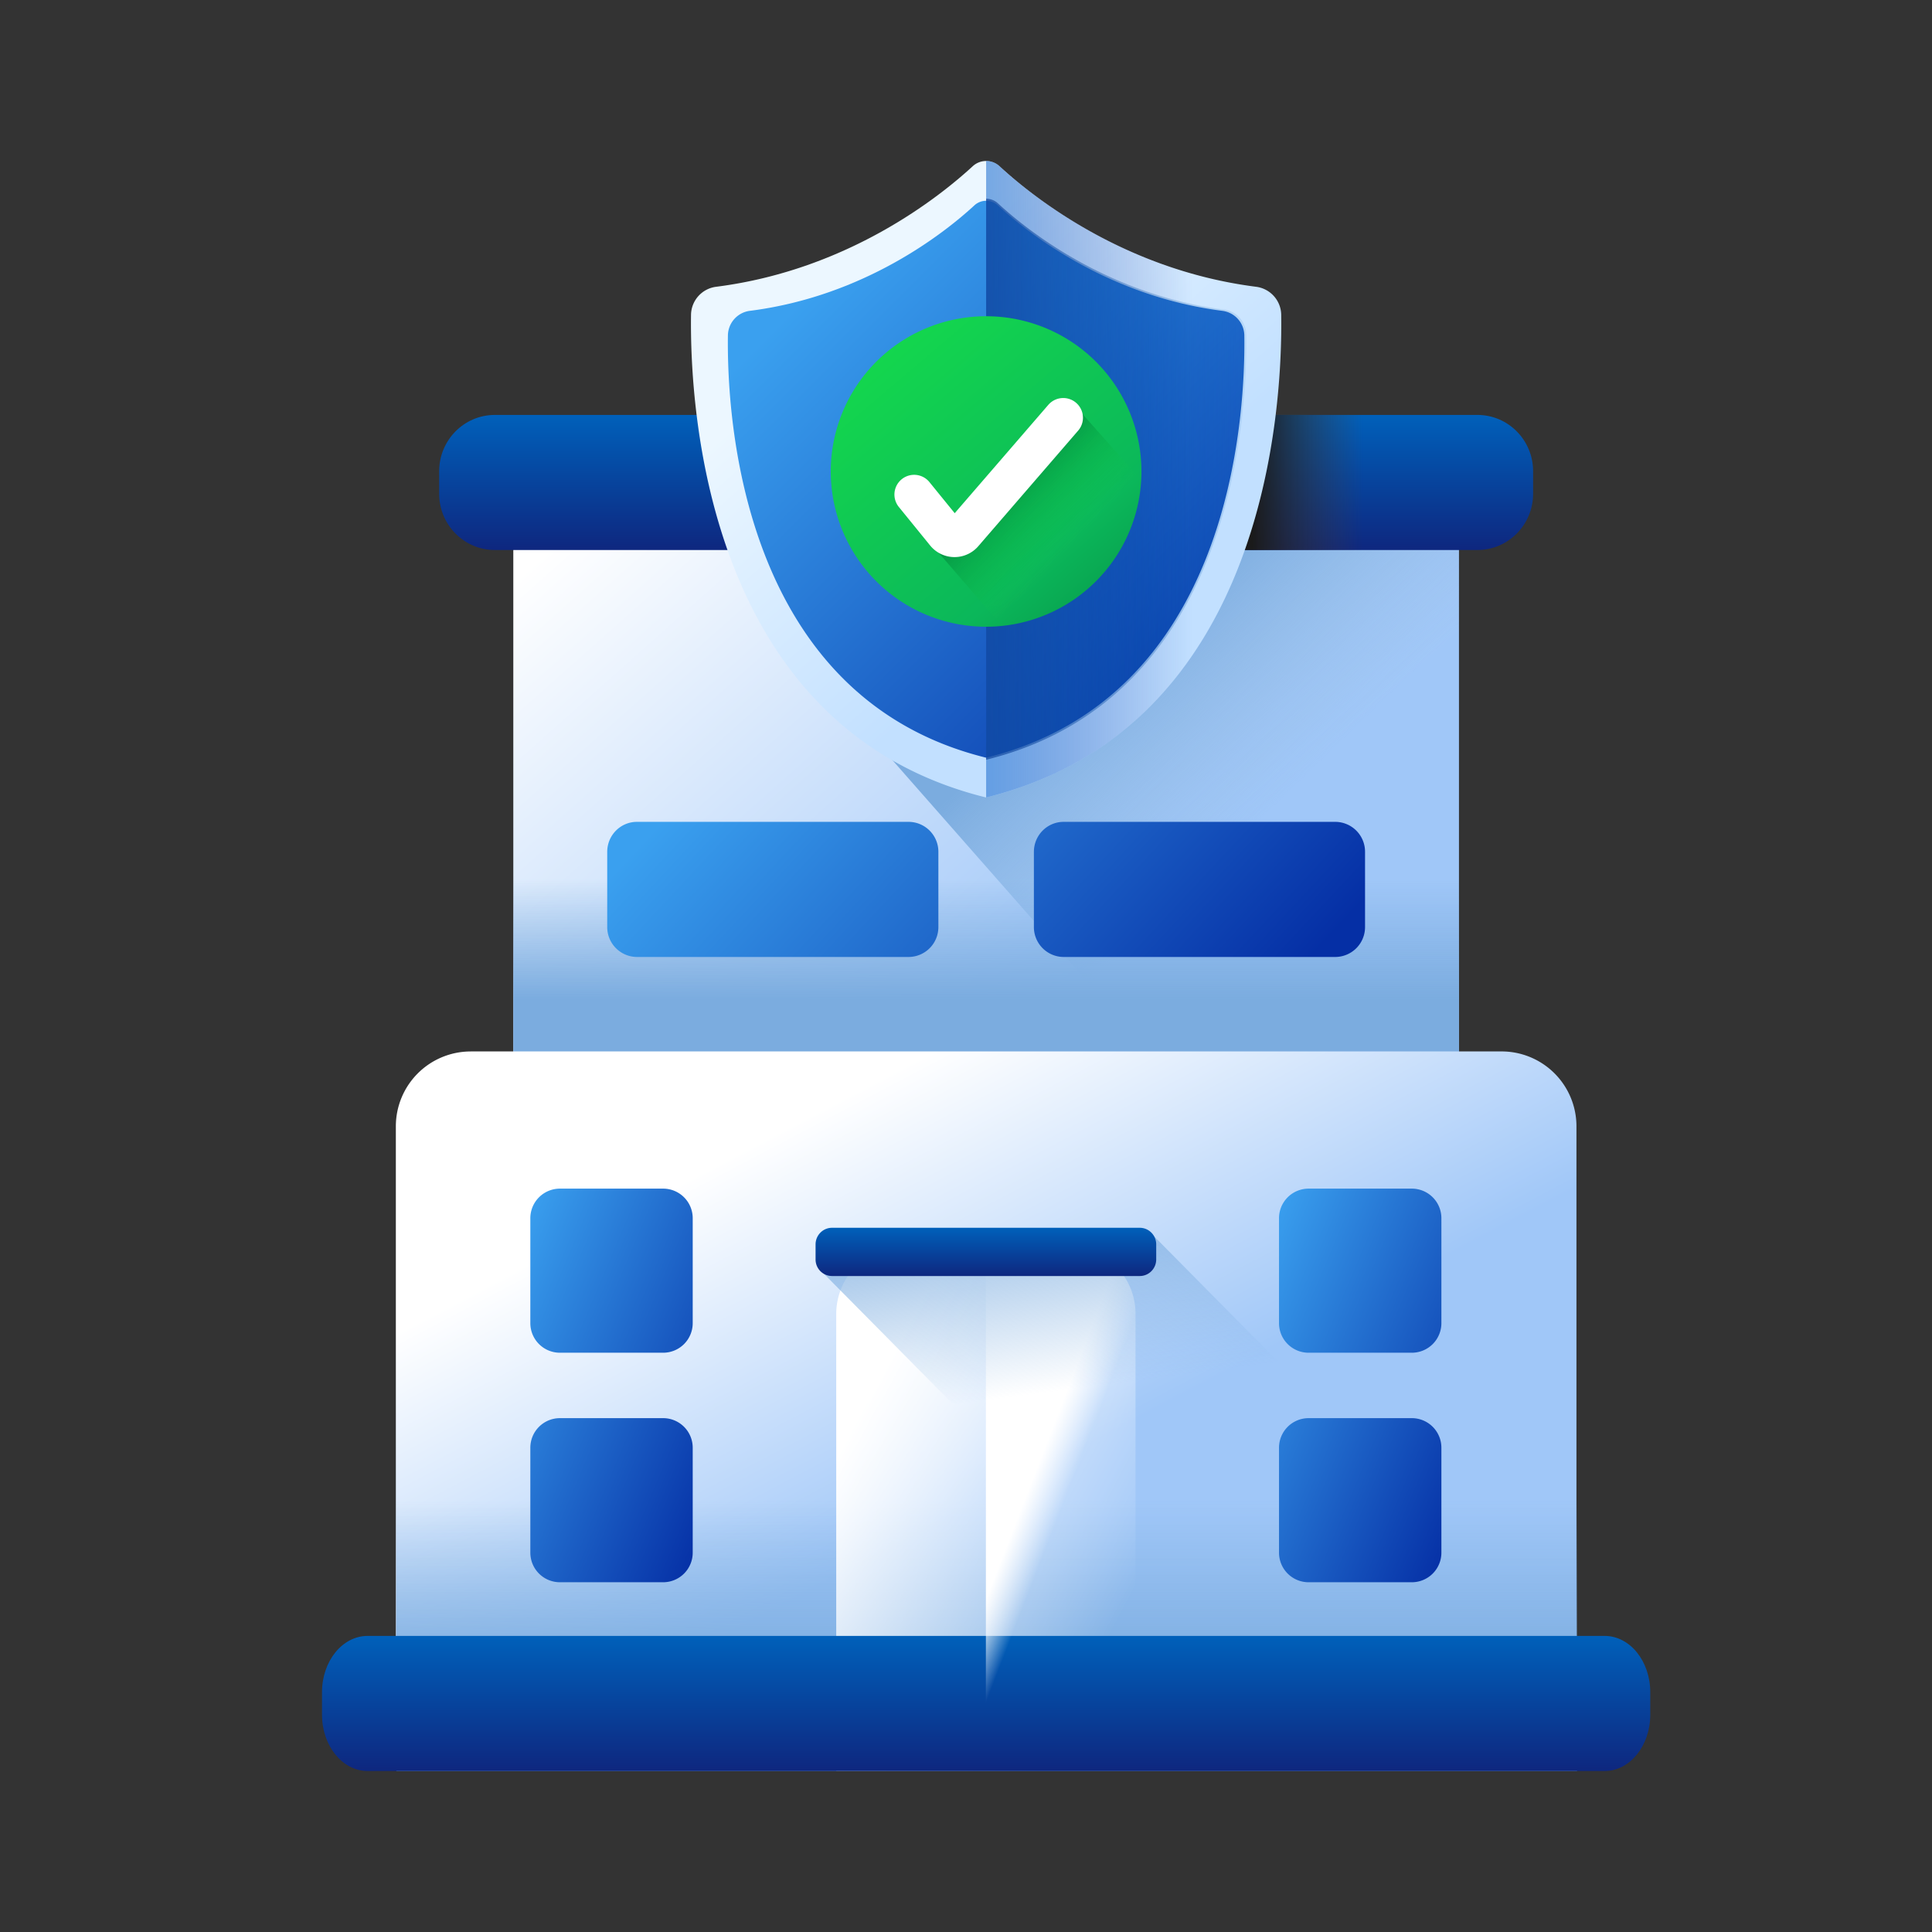 <svg width="64" height="64" viewBox="0 0 64 64" xmlns="http://www.w3.org/2000/svg" xmlns:xlink="http://www.w3.org/1999/xlink">
    <rect x="0" y="0" width="64" height="64" fill="#333333" stroke="none"/>
    <defs>
        <linearGradient x1="0%" y1="16.822%" x2="72.695%" y2="66.991%" id="829jytg9sa">
            <stop stop-color="#FFF" offset="0%"/>
            <stop stop-color="#A0C7F8" offset="100%"/>
        </linearGradient>
        <linearGradient x1="76.651%" y1="50.868%" x2="48.792%" y2="25.32%" id="w8f3km453b">
            <stop stop-color="#7BACDF" stop-opacity="0" offset="0%"/>
            <stop stop-color="#7BACDF" offset="100%"/>
        </linearGradient>
        <linearGradient x1="50%" y1="36.82%" x2="50%" y2="79.778%" id="e0xh0q2m1c">
            <stop stop-color="#7BACDF" stop-opacity="0" offset="0%"/>
            <stop stop-color="#7BACDF" offset="100%"/>
        </linearGradient>
        <linearGradient x1="100%" y1="58.326%" x2="0%" y2="41.674%" id="sbgdff7qod">
            <stop stop-color="#052FA5" offset=".016%"/>
            <stop stop-color="#3AA0EF" offset="100%"/>
        </linearGradient>
        <linearGradient x1="50%" y1="100%" x2="50%" y2="0%" id="2gv6n7ktze">
            <stop stop-color="#0E277F" offset="0%"/>
            <stop stop-color="#0060BA" offset="100%"/>
        </linearGradient>
        <linearGradient x1="51.463%" y1="49.999%" x2="19.981%" y2="49.999%" id="mdqp8cc70f">
            <stop stop-color="#433F43" stop-opacity="0" offset="0%"/>
            <stop stop-color="#1A1A1A" offset="100%"/>
        </linearGradient>
        <linearGradient x1="22.09%" y1="20.336%" x2="55.159%" y2="58.429%" id="i9pieirceg">
            <stop stop-color="#FFF" offset="0%"/>
            <stop stop-color="#A0C7F8" offset="100%"/>
        </linearGradient>
        <linearGradient x1="50%" y1="30%" x2="50%" y2="76.696%" id="41my30rfnh">
            <stop stop-color="#7BACDF" stop-opacity="0" offset="0%"/>
            <stop stop-color="#7BACDF" offset="100%"/>
        </linearGradient>
        <linearGradient x1="83.176%" y1="83.296%" x2="16.995%" y2="21.946%" id="ffbg4185fi">
            <stop stop-color="#FFF" stop-opacity="0" offset="0%"/>
            <stop stop-color="#FFF" offset="100%"/>
        </linearGradient>
        <linearGradient x1="50%" y1="100%" x2="50%" y2="0%" id="5mdq3duywj">
            <stop stop-color="#0E277F" offset="0%"/>
            <stop stop-color="#0060BA" offset="100%"/>
        </linearGradient>
        <linearGradient x1="49.198%" y1="50.92%" x2="39.67%" y2="38.037%" id="w1gw6vw58k">
            <stop stop-color="#FFF" stop-opacity="0" offset="0%"/>
            <stop stop-color="#FFF" offset="100%"/>
        </linearGradient>
        <linearGradient x1="50.566%" y1="28.306%" x2="44.891%" y2="-13.925%" id="vhkgzome5l">
            <stop stop-color="#7BACDF" stop-opacity="0" offset="0%"/>
            <stop stop-color="#7BACDF" offset="100%"/>
        </linearGradient>
        <linearGradient x1="50%" y1="100%" x2="50%" y2="0%" id="oveyrj0nwm">
            <stop stop-color="#0E277F" offset="0%"/>
            <stop stop-color="#0060BA" offset="100%"/>
        </linearGradient>
        <linearGradient x1="98.969%" y1="100%" x2="1.031%" y2="0%" id="baib96bfsn">
            <stop stop-color="#052FA5" offset=".016%"/>
            <stop stop-color="#3AA0EF" offset="100%"/>
        </linearGradient>
        <linearGradient x1="31.607%" y1="21.238%" x2="66.617%" y2="62.829%" id="tblhflm2to">
            <stop stop-color="#ECF7FF" offset="0%"/>
            <stop stop-color="#C2E0FF" offset="100%"/>
        </linearGradient>
        <linearGradient x1="97.623%" y1="105.292%" x2="15.614%" y2="16.727%" id="u2hh5zg0jp">
            <stop stop-color="#052FA5" offset=".016%"/>
            <stop stop-color="#3AA0EF" offset="100%"/>
        </linearGradient>
        <linearGradient x1="69.849%" y1="50%" x2="-47.238%" y2="50%" id="bkppl9ulvq">
            <stop stop-color="#052FA5" stop-opacity="0" offset=".016%"/>
            <stop stop-color="#3AA0EF" offset="100%"/>
        </linearGradient>
        <linearGradient x1="-64.952%" y1="50%" x2="116.006%" y2="50%" id="k2uwmokigr">
            <stop stop-color="#0E277F" offset="0%"/>
            <stop stop-color="#0060BA" stop-opacity="0" offset="100%"/>
        </linearGradient>
        <linearGradient x1="92.999%" y1="105.13%" x2="11.942%" y2="9.736%" id="cneakk22os">
            <stop stop-color="#079548" offset="0%"/>
            <stop stop-color="#0BB75A" offset="29.252%"/>
            <stop stop-color="#14D84D" offset="100%"/>
        </linearGradient>
        <linearGradient x1="50%" y1="50%" x2="28.052%" y2="27.793%" id="huc5yrld2u">
            <stop stop-color="#14D84D" stop-opacity="0" offset="0%"/>
            <stop stop-color="#00833C" offset="100%"/>
        </linearGradient>
        <path d="M10.292 5.143a5.144 5.144 0 0 1-5.146 5.142A5.144 5.144 0 0 1 0 5.143 5.144 5.144 0 0 1 5.146 0a5.144 5.144 0 0 1 5.146 5.143z" id="2o3ftiu5vt"/>
    </defs>
    <g fill="none" fill-rule="evenodd">
        <g fill-rule="nonzero">
            <path fill="url(#829jytg9sa)" d="M6.337 2.19h31.326v19.025H6.337z" transform="translate(10.667 13.745)"/>
            <path fill="url(#w8f3km453b)" d="m16.45 8.656 11.047 12.559h10.166V2.19H16.208z" transform="translate(10.667 13.745)"/>
            <path fill="url(#e0xh0q2m1c)" d="M6.337 11.952h31.326v9.263H6.337z" transform="translate(10.667 13.745)"/>
            <g transform="translate(20.115 27.225)" fill="url(#sbgdff7qod)">
                <path d="M9.985 4.476h-9A.99.99 0 0 1 0 3.482V.995C0 .445.44 0 .984 0h9.001a.99.99 0 0 1 .985.995v2.487a.99.99 0 0 1-.985.994zM24.12 4.476h-9.001a.99.99 0 0 1-.985-.994V.995c0-.55.441-.995.985-.995h9a.99.99 0 0 1 .985.995v2.487a.99.99 0 0 1-.985.994z"/>
            </g>
            <path d="M38.274 4.475c1.019 0 1.845-.835 1.845-1.864v-.746C40.119.835 39.293 0 38.274 0H5.726C4.707 0 3.881.835 3.881 1.865v.746c0 1.03.826 1.864 1.845 1.864h32.548z" fill="url(#2gv6n7ktze)" transform="translate(10.667 13.745)"/>
            <path d="M38.274 0h-9.77v4.475h9.77c1.019 0 1.845-.835 1.845-1.864v-.746C40.119.835 39.293 0 38.274 0z" fill="url(#mdqp8cc70f)" transform="translate(10.667 13.745)"/>
            <path d="M4.925 21.085h34.15a2.48 2.48 0 0 1 2.48 2.48v21.086H2.446V23.566a2.48 2.48 0 0 1 2.48-2.48z" fill="url(#i9pieirceg)" transform="translate(10.667 13.745)"/>
            <path fill="url(#41my30rfnh)" d="M2.463 32.132h39.111v12.79H2.463z" transform="translate(10.667 13.745)"/>
            <path d="M26.95 44.922h-9.916V29.787c0-1.236.992-2.238 2.215-2.238h5.485a2.227 2.227 0 0 1 2.215 2.238v15.135z" fill="url(#ffbg4185fi)" transform="translate(10.667 13.745)"/>
            <path d="M42.49 44.922c.834 0 1.51-.835 1.51-1.865v-.746c0-1.03-.676-1.864-1.51-1.864H1.51c-.834 0-1.51.834-1.51 1.864v.746c0 1.03.676 1.865 1.51 1.865h40.98z" fill="url(#5mdq3duywj)" transform="translate(10.667 13.745)"/>
            <path d="M24.734 27.549h-2.742v17.373h4.957V29.787a2.227 2.227 0 0 0-2.215-2.238z" fill="url(#w1gw6vw58k)" transform="translate(10.667 13.745)"/>
            <path fill="url(#vhkgzome5l)" d="M27.512 27.158 16.577 28.4l16.35 16.52h1.617V34.264z" transform="translate(10.667 13.745)"/>
            <path d="M16.35 27.975v-.498c0-.304.244-.55.545-.55h10.194c.3 0 .545.246.545.55v.498c0 .304-.244.55-.545.55H16.895a.547.547 0 0 1-.545-.55z" fill="url(#oveyrj0nwm)" transform="translate(10.667 13.745)"/>
            <g transform="translate(17.568 39.375)" fill="url(#baib96bfsn)">
                <path d="M4.404 5.436H.976A.98.98 0 0 1 0 4.45V.986A.98.98 0 0 1 .976 0h3.428a.98.98 0 0 1 .975.986V4.45a.98.98 0 0 1-.975.986zM4.404 13.039H.976A.98.98 0 0 1 0 12.053V8.589a.98.98 0 0 1 .976-.986h3.428a.98.98 0 0 1 .975.986v3.464a.98.98 0 0 1-.975.986z"/>
                <g>
                    <path d="M29.205 5.436h-3.428a.98.98 0 0 1-.976-.986V.986A.98.98 0 0 1 25.777 0h3.428a.98.98 0 0 1 .975.986V4.45a.98.98 0 0 1-.975.986zM29.205 13.039h-3.428a.98.98 0 0 1-.976-.986V8.589a.98.98 0 0 1 .976-.986h3.428a.98.98 0 0 1 .975.986v3.464a.98.98 0 0 1-.975.986z"/>
                </g>
            </g>
        </g>
        <g fill-rule="nonzero">
            <path d="M19.553 5.091a.952.952 0 0 0-.838-.925c-4.372-.558-7.407-2.99-8.495-3.994a.655.655 0 0 0-.885 0C8.248 1.175 5.213 3.608.841 4.166a.952.952 0 0 0-.839.925C-.04 8.18.5 18.794 9.778 21.085c9.28-2.29 9.819-12.905 9.775-15.994z" fill="url(#tblhflm2to)" transform="translate(22.889 5.333)"/>
            <path d="M18.331 5.773a.833.833 0 0 0-.734-.81c-3.825-.488-6.48-2.617-7.432-3.494a.573.573 0 0 0-.775 0c-.95.877-3.607 3.006-7.432 3.494a.833.833 0 0 0-.734.81c-.038 2.702.434 11.99 8.554 13.994 8.12-2.004 8.591-11.292 8.553-13.994z" fill="url(#u2hh5zg0jp)" transform="translate(22.889 5.333)"/>
            <path d="M11.099 20.683a12.43 12.43 0 0 0 .935-.387 11.487 11.487 0 0 0 1.155-.622l.008-.005c.203-.125.399-.256.59-.392l.042-.03c.14-.1.274-.203.407-.307l.04-.031a10.945 10.945 0 0 0 .422-.356l.066-.06.07-.062c.068-.063.135-.126.201-.19l.063-.06c.071-.07.142-.14.211-.212l.043-.044a11.541 11.541 0 0 0 1.022-1.219l.003-.004.072-.1.03-.043.05-.07.051-.073a13.139 13.139 0 0 0 .633-1.012l.01-.019.054-.096.03-.054c.05-.093.1-.186.148-.28l.013-.023a12.7 12.7 0 0 0 .058-.114l.02-.039.03-.063a15.08 15.08 0 0 0 .585-1.329c.076-.195.148-.391.216-.587l.013-.037.038-.112.015-.044c.048-.144.094-.287.138-.43l.011-.038a18.939 18.939 0 0 0 .297-1.081l.024-.099.013-.054.061-.267.009-.037a20.539 20.539 0 0 0 .122-.593l.001-.005a23.463 23.463 0 0 0 .121-.684l.008-.046.006-.04.016-.102.036-.247.005-.036.013-.09.007-.049.005-.04a24.159 24.159 0 0 0 .125-1.14l.001-.011.015-.184.007-.09a24.98 24.98 0 0 0 .067-1.387v-.008c.003-.156.004-.302.004-.438v-.009c0-.11 0-.214-.002-.31a.952.952 0 0 0-.839-.926 14.34 14.34 0 0 1-.362-.052l-.08-.012a14.481 14.481 0 0 1-.347-.06l-.052-.01c-.104-.019-.207-.04-.31-.061l-.066-.014a14.71 14.71 0 0 1-.332-.076l-.07-.017c-.1-.025-.201-.05-.3-.077l-.04-.01a14.943 14.943 0 0 1-.708-.21l-.017-.006-.296-.1-.067-.024c-.1-.035-.198-.071-.296-.108l-.05-.019a15.448 15.448 0 0 1-.26-.102l-.052-.02a15.67 15.67 0 0 1-.28-.118l-.06-.026a15.937 15.937 0 0 1-.259-.114l-.023-.011a15.95 15.95 0 0 1-.268-.126l-.06-.029a15.936 15.936 0 0 1-.258-.127l-.025-.013c-.08-.04-.157-.081-.234-.122l-.052-.028c-.081-.043-.161-.086-.24-.13l-.044-.025-.21-.12-.037-.02-.224-.134-.048-.03a16.782 16.782 0 0 1-.213-.13l-.007-.005-.21-.135-.046-.03a16.66 16.66 0 0 1-.197-.131l-.026-.018a16.92 16.92 0 0 1-.173-.12l-.038-.025a16.79 16.79 0 0 1-.178-.128l-.036-.026a17.221 17.221 0 0 1-.155-.114l-.023-.017a16.145 16.145 0 0 1-.351-.27L11.03.863l-.144-.115-.03-.025-.133-.11-.02-.016a14.28 14.28 0 0 1-.112-.095l-.023-.02a12.864 12.864 0 0 1-.233-.204l-.011-.01L10.23.18l-.01-.009A.65.65 0 0 0 9.778 0v21.085a13.105 13.105 0 0 0 1.32-.402z" fill="url(#bkppl9ulvq)" transform="translate(22.889 5.333)"/>
            <path d="M18.394 5.738a.84.84 0 0 0-.74-.816c-3.852-.492-6.528-2.636-7.486-3.52a.574.574 0 0 0-.39-.152v18.585c8.179-2.02 8.654-11.375 8.616-14.097z" fill="url(#k2uwmokigr)" transform="translate(22.889 5.333)"/>
        </g>
        <path d="M10.292 5.143a5.144 5.144 0 0 1-5.146 5.142A5.144 5.144 0 0 1 0 5.143 5.144 5.144 0 0 1 5.146 0a5.144 5.144 0 0 1 5.146 5.143z" fill="url(#cneakk22os)" fill-rule="nonzero" transform="translate(27.52 10.476)"/>
        <g transform="translate(27.52 10.476)">
            <mask id="3vej2ag4vv" fill="#fff">
                <use xlink:href="#2o3ftiu5vt"/>
            </mask>
            <path fill="url(#huc5yrld2u)" opacity=".8" mask="url(#3vej2ag4vv)" d="M3.352 7.576 8.06 2.928l4.377 4.92-4.902 4.58z"/>
        </g>
        <path d="M29.665 12.619h6.173v6.095h-6.173z"/>
        <path d="m30.282 16.382 1.037 1.276a.387.387 0 0 0 .593.01l3.309-3.83" stroke-linecap="round" stroke-linejoin="round" stroke="#FFF" stroke-width="1.306"/>
    </g>
</svg>
